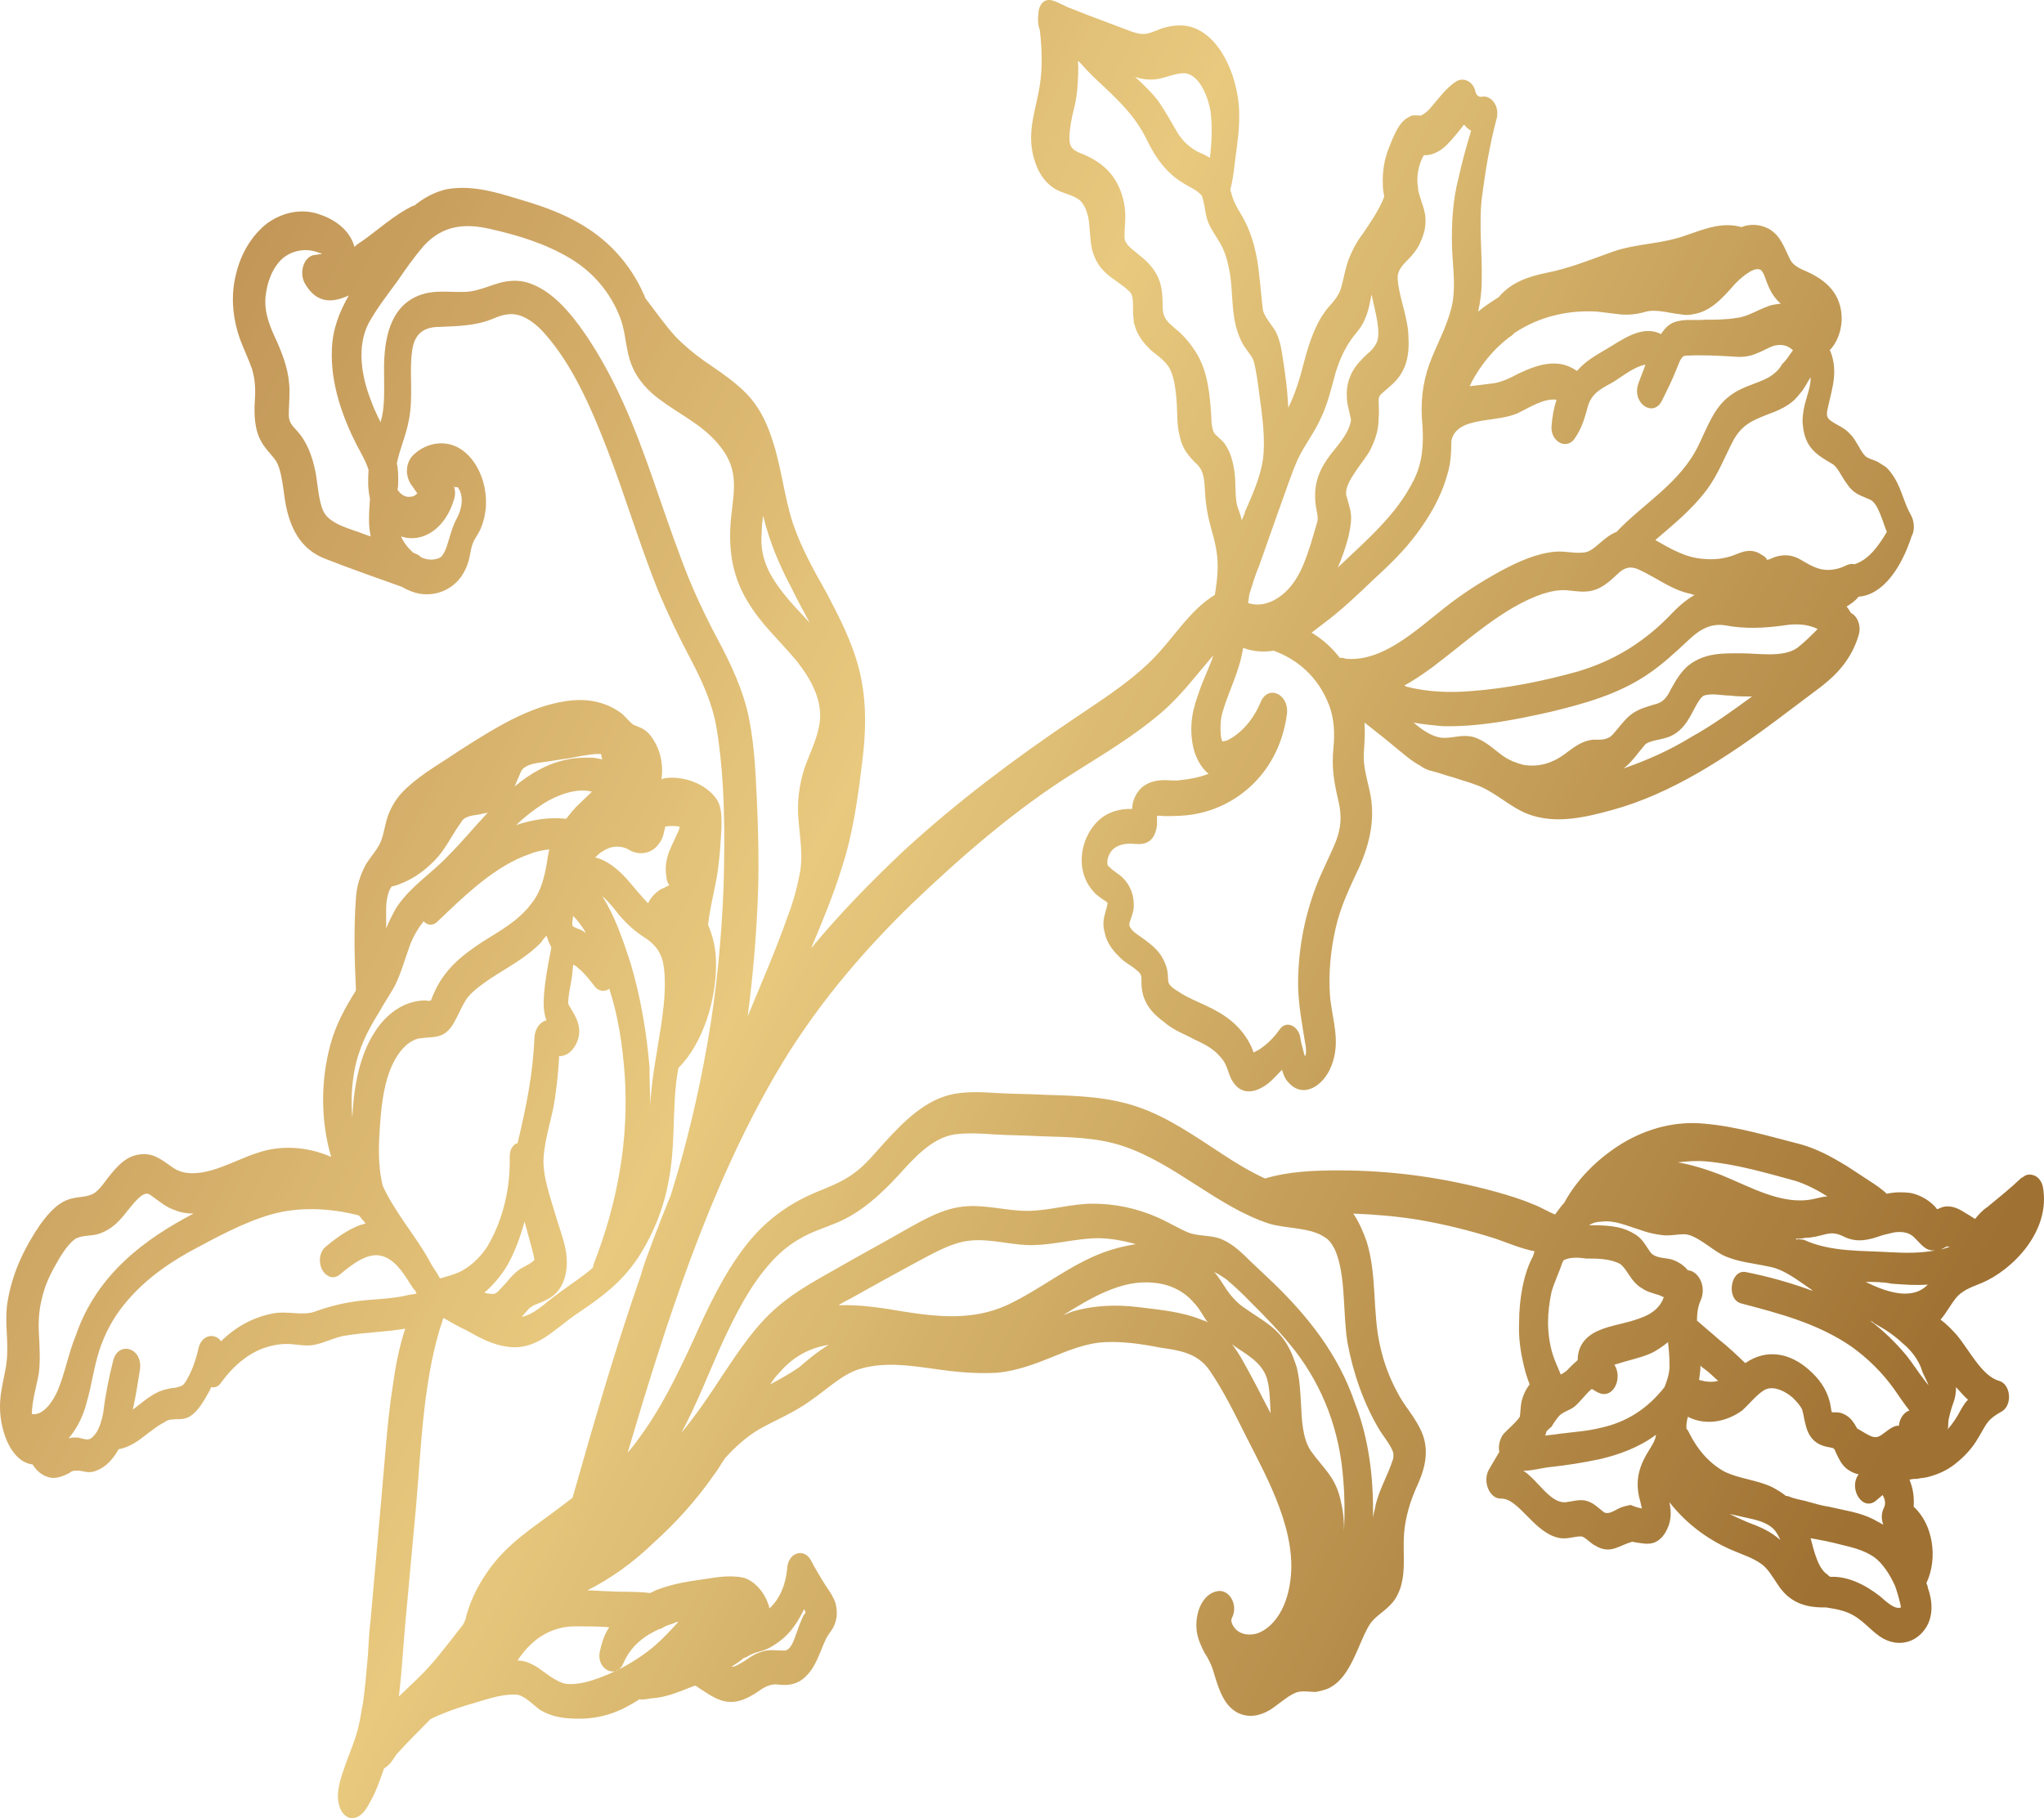 <?xml version="1.0" encoding="UTF-8"?> <svg xmlns="http://www.w3.org/2000/svg" width="145" height="129" viewBox="0 0 145 129" fill="none"><path fill-rule="evenodd" clip-rule="evenodd" d="M131.849 42.336C131.598 42.655 131.298 42.846 130.997 43.038C131.097 43.165 131.198 43.293 131.298 43.484C131.798 43.739 132.049 44.441 131.849 45.079C131.348 46.738 130.346 47.823 129.195 48.716C128.193 49.482 127.142 50.247 126.14 51.013C122.485 53.757 118.579 56.309 114.423 57.457C112.32 58.032 109.967 58.606 107.864 57.521C106.762 56.947 105.811 56.054 104.659 55.671C104.159 55.479 103.658 55.352 103.107 55.16C102.606 55.033 102.106 54.841 101.605 54.714C101.305 54.65 101.004 54.522 100.754 54.331C100.153 54.012 99.652 53.565 99.101 53.119C98.35 52.481 97.599 51.906 96.798 51.268C96.848 51.97 96.798 52.672 96.748 53.438C96.698 54.331 96.948 55.16 97.148 56.054C97.599 57.968 97.199 59.754 96.448 61.477C95.797 62.881 95.096 64.284 94.745 65.879C94.394 67.411 94.244 69.006 94.344 70.601C94.495 72.388 95.146 73.855 94.445 75.641C93.894 77.045 92.442 78.002 91.39 76.79C91.14 76.535 91.04 76.216 90.94 75.897L90.889 75.961C90.589 76.28 90.289 76.599 89.988 76.854C89.087 77.556 87.985 77.811 87.334 76.535C87.184 76.216 87.084 75.833 86.934 75.514C86.784 75.195 86.533 74.94 86.283 74.684C85.782 74.238 85.231 73.983 84.68 73.727C83.98 73.345 83.228 73.089 82.578 72.515C81.977 72.069 81.326 71.494 81.075 70.537C80.975 70.154 80.975 69.899 80.975 69.453C80.975 69.197 80.875 69.006 80.675 68.878C80.274 68.496 79.773 68.304 79.373 67.857C78.922 67.411 78.522 66.9 78.371 66.198C78.121 65.241 78.421 64.922 78.572 64.093C78.522 63.965 78.271 63.838 78.171 63.774C77.921 63.583 77.721 63.455 77.52 63.2C77.12 62.753 76.869 62.179 76.769 61.541C76.569 60.073 77.27 58.606 78.321 57.904C78.922 57.521 79.573 57.394 80.224 57.394C80.274 57.394 80.274 57.394 80.324 57.394C80.324 57.138 80.324 57.011 80.475 56.628C80.575 56.373 80.725 56.181 80.875 55.99C81.376 55.479 82.027 55.352 82.628 55.352C82.978 55.352 83.379 55.416 83.729 55.352C84.38 55.288 85.081 55.16 85.732 54.905C85.181 54.459 84.781 53.693 84.63 52.927C84.48 52.225 84.48 51.523 84.58 50.822C84.68 50.184 84.881 49.609 85.081 49.035C85.332 48.27 85.782 47.376 86.083 46.483C84.931 47.823 83.829 49.29 82.527 50.439C80.474 52.225 78.271 53.501 76.068 54.905C72.012 57.457 68.257 60.711 64.652 64.157C61.046 67.666 57.692 71.622 54.988 76.28C50.281 84.383 47.277 93.762 44.523 103.077C44.773 102.758 45.023 102.503 45.224 102.184C46.826 100.079 48.028 97.59 49.179 95.102C50.231 92.741 51.332 90.444 52.785 88.53C54.237 86.616 55.939 85.404 57.942 84.574C58.843 84.191 59.745 83.872 60.596 83.234C61.397 82.66 62.048 81.831 62.749 81.065C64.201 79.47 65.703 78.002 67.656 77.62C68.707 77.428 69.709 77.492 70.76 77.556C71.912 77.62 73.064 77.62 74.215 77.683C76.419 77.747 78.672 77.811 80.825 78.577C82.828 79.278 84.68 80.555 86.533 81.767C87.585 82.469 88.636 83.107 89.738 83.617C91.44 83.107 93.243 83.043 94.995 83.043C96.848 83.043 98.751 83.171 100.603 83.426C102.456 83.681 104.309 84.064 106.162 84.574C107.063 84.829 107.914 85.085 108.815 85.467C109.316 85.659 109.817 85.978 110.317 86.169C110.518 85.914 110.718 85.595 110.968 85.34C111.97 83.49 113.522 82.086 115.074 81.129C116.877 80.044 118.88 79.534 120.883 79.725C123.186 79.916 125.489 80.618 127.743 81.192C128.894 81.512 129.946 82.086 130.997 82.724C131.598 83.107 132.149 83.49 132.75 83.872C133.15 84.127 133.501 84.383 133.851 84.702C134.402 84.574 134.953 84.574 135.504 84.638C136.155 84.766 136.756 85.085 137.256 85.595C137.306 85.659 137.356 85.723 137.407 85.787H137.457C137.757 85.659 137.857 85.595 138.158 85.595C138.809 85.595 139.259 85.978 139.81 86.297C139.91 86.361 140.01 86.424 140.11 86.488C140.361 86.169 140.661 85.85 140.962 85.659C141.813 84.957 142.614 84.319 143.415 83.553H143.465C143.666 83.362 143.916 83.298 144.166 83.362C144.517 83.426 144.817 83.745 144.917 84.191C145.518 87.382 142.714 90.125 140.611 91.018C140.01 91.274 139.359 91.465 138.859 91.975C138.408 92.486 138.108 93.124 137.657 93.634C138.108 93.953 138.458 94.336 138.809 94.719C139.71 95.804 140.611 97.654 141.813 97.973C142.664 98.228 142.764 99.696 142.013 100.142C141.663 100.334 141.262 100.589 141.012 100.908C140.761 101.227 140.561 101.674 140.311 102.057C139.91 102.758 139.359 103.333 138.809 103.779C138.208 104.29 137.507 104.609 136.756 104.8C136.505 104.864 136.255 104.864 136.005 104.928C135.854 104.928 135.654 104.928 135.454 104.992C135.704 105.566 135.804 106.204 135.754 106.906C137.106 108.118 137.507 110.543 136.655 112.329C136.706 112.457 136.756 112.52 136.756 112.648C137.106 113.605 137.156 114.69 136.605 115.519C136.055 116.349 135.203 116.668 134.402 116.54C133.251 116.349 132.7 115.455 131.798 114.817C131.097 114.307 130.346 114.179 129.545 114.052C129.495 114.052 129.445 114.052 129.395 114.052C128.093 114.052 126.941 113.733 126.09 112.393C125.74 111.882 125.389 111.244 124.889 110.925C124.338 110.543 123.737 110.351 123.136 110.096C121.383 109.394 119.731 108.246 118.429 106.587C118.579 107.352 118.579 107.99 118.129 108.756C117.928 109.075 117.678 109.33 117.328 109.458C116.927 109.585 116.577 109.522 116.176 109.458C116.076 109.458 115.876 109.394 115.775 109.394C114.874 109.649 114.323 110.224 113.372 109.777C113.272 109.713 113.122 109.649 113.021 109.585C112.821 109.458 112.37 109.011 112.17 109.011C111.669 109.011 111.269 109.203 110.718 109.139C108.865 108.884 107.764 106.268 106.462 106.331C105.661 106.331 105.16 105.119 105.611 104.29C105.861 103.843 106.111 103.46 106.362 103.014C106.262 102.567 106.412 102.057 106.662 101.738C107.013 101.355 107.513 100.972 107.814 100.525C107.864 100.206 107.864 99.887 107.914 99.568C108.014 99.058 108.214 98.611 108.515 98.228C108.365 97.846 108.214 97.399 108.114 96.952C107.864 95.931 107.714 94.91 107.764 93.826C107.764 92.231 108.064 90.38 108.765 89.104C108.765 89.04 108.815 88.977 108.815 88.913C108.815 88.849 108.865 88.849 108.865 88.785C107.914 88.594 107.013 88.211 106.111 87.892C104.309 87.318 102.506 86.871 100.654 86.552C99.101 86.297 97.549 86.169 95.997 86.106C96.397 86.68 96.698 87.382 96.948 88.083C97.699 90.508 97.349 93.06 97.9 95.485C98.15 96.633 98.55 97.718 99.101 98.739C99.602 99.76 100.353 100.461 100.854 101.61C101.405 102.886 101.104 104.162 100.553 105.374C100.053 106.459 99.702 107.608 99.602 108.82C99.502 110.16 99.752 111.308 99.352 112.648C99.201 113.095 99.001 113.478 98.701 113.797C98.25 114.307 97.649 114.626 97.249 115.136C96.898 115.647 96.648 116.285 96.397 116.859C95.847 118.135 95.296 119.284 94.244 119.794C93.944 119.922 93.644 119.986 93.343 120.049C92.942 120.049 92.291 119.922 91.891 120.113C91.29 120.368 90.689 120.943 90.088 121.326C89.337 121.772 88.536 121.9 87.785 121.517C86.834 121.006 86.483 119.922 86.133 118.773C85.982 118.199 85.732 117.689 85.432 117.242C85.181 116.732 84.931 116.221 84.881 115.583C84.781 114.371 85.332 113.095 86.333 112.903C87.184 112.712 87.885 113.86 87.384 114.817C87.234 115.136 87.635 115.647 87.885 115.775C88.286 116.03 88.887 116.03 89.337 115.838C90.489 115.328 91.24 113.988 91.49 112.457C92.141 108.82 89.888 104.864 88.436 101.993C87.635 100.398 86.834 98.739 85.832 97.271C84.931 95.931 83.529 95.804 82.277 95.612C80.975 95.357 79.673 95.166 78.371 95.23C77.07 95.293 75.818 95.804 74.566 96.314C73.314 96.825 72.062 97.271 70.76 97.399C69.609 97.463 68.457 97.399 67.356 97.271C65.252 97.016 62.999 96.506 60.946 97.144C59.745 97.526 58.693 98.547 57.591 99.313C56.39 100.206 55.088 100.717 53.836 101.419C52.985 101.929 52.184 102.631 51.433 103.46C51.132 103.907 50.882 104.354 50.581 104.736C49.33 106.523 47.928 108.054 46.375 109.458C44.923 110.862 43.321 112.01 41.669 112.839C42.169 112.839 42.67 112.903 43.121 112.903C44.122 112.967 45.123 112.903 46.125 113.031C46.275 112.967 46.475 112.84 46.676 112.776C47.527 112.457 48.428 112.265 49.33 112.138C50.331 112.01 51.332 111.755 52.384 111.882C52.534 111.882 52.634 111.946 52.785 111.946C53.135 112.074 53.435 112.265 53.686 112.52C54.086 112.903 54.437 113.478 54.587 114.116C55.288 113.478 55.739 112.457 55.839 111.308C55.889 110.16 57.041 109.777 57.541 110.734C57.792 111.244 58.092 111.691 58.343 112.138C58.643 112.648 58.993 113.031 59.244 113.669C59.344 113.988 59.394 114.371 59.344 114.754C59.194 115.583 58.893 115.711 58.593 116.285C58.142 117.242 57.892 118.263 57.141 118.965C56.64 119.475 55.989 119.603 55.338 119.539C54.637 119.411 54.187 119.73 53.636 120.113C53.035 120.496 52.384 120.815 51.683 120.751C50.882 120.687 50.231 120.177 49.53 119.73C49.43 119.667 49.38 119.603 49.279 119.603C48.278 119.986 47.327 120.432 46.275 120.496C46.125 120.496 45.975 120.56 45.825 120.56C45.674 120.56 45.524 120.624 45.374 120.56C43.621 121.708 42.119 122.091 40.116 121.9C39.465 121.836 38.864 121.645 38.314 121.326C37.863 121.006 37.162 120.241 36.611 120.241C35.459 120.177 34.208 120.687 33.056 121.006C32.205 121.262 31.354 121.581 30.552 121.964C29.751 122.793 28.95 123.559 28.149 124.452C27.999 124.643 27.899 124.835 27.748 125.026C27.598 125.218 27.448 125.345 27.248 125.473C27.148 125.728 27.047 126.047 26.947 126.302C26.747 126.876 26.497 127.451 26.196 127.961C25.896 128.535 25.445 129.11 24.794 128.982C24.393 128.854 24.143 128.472 24.043 128.025C23.793 127.068 24.243 125.983 24.544 125.09C24.894 124.133 25.295 123.24 25.495 122.219C25.595 121.772 25.645 121.326 25.745 120.879C25.896 119.794 25.996 118.646 26.096 117.497C26.146 116.604 26.196 115.711 26.296 114.881C26.547 112.074 26.797 109.203 27.047 106.395C27.298 103.715 27.448 101.036 27.849 98.42C28.049 97.016 28.299 95.612 28.75 94.272C27.999 94.4 27.298 94.464 26.547 94.528C25.846 94.591 25.145 94.655 24.393 94.783C23.692 94.91 22.991 95.293 22.291 95.421C21.59 95.549 21.039 95.357 20.338 95.357C19.737 95.357 19.186 95.485 18.635 95.676C17.484 96.123 16.532 96.952 15.731 98.037C15.531 98.356 15.28 98.484 14.98 98.42C14.88 98.675 14.73 98.93 14.579 99.185C14.279 99.696 13.979 100.142 13.528 100.461C13.027 100.78 12.727 100.653 12.226 100.717C12.026 100.717 11.825 100.78 11.675 100.908C11.275 101.1 10.874 101.419 10.524 101.674C9.873 102.184 9.222 102.695 8.42 102.822C8.02 103.524 7.519 104.098 6.818 104.354C6.167 104.609 5.917 104.29 5.316 104.354H5.266C5.116 104.354 4.966 104.481 4.865 104.545C4.465 104.736 4.164 104.864 3.714 104.864C3.163 104.8 2.662 104.481 2.312 103.907C0.709 103.715 -0.092 101.291 0.008 99.504C0.058 98.292 0.509 97.144 0.509 95.995C0.559 94.655 0.309 93.571 0.559 92.231C0.91 90.189 1.811 88.402 2.862 86.871C3.513 85.978 4.214 85.212 5.166 85.021C5.667 84.893 6.418 84.957 6.868 84.51C7.169 84.255 7.419 83.872 7.669 83.553C8.37 82.66 9.021 81.958 10.073 81.894C10.974 81.831 11.525 82.341 12.276 82.851C12.927 83.298 13.678 83.298 14.429 83.171C16.132 82.851 17.684 81.767 19.436 81.512C20.788 81.32 22.19 81.512 23.492 82.086C22.741 79.534 22.741 76.662 23.442 74.11C23.843 72.643 24.494 71.494 25.245 70.282C25.245 70.218 25.245 70.154 25.245 70.091C25.145 67.985 25.095 65.879 25.245 63.774C25.295 62.881 25.545 62.115 25.946 61.349C26.296 60.775 26.847 60.201 27.047 59.627C27.298 58.925 27.348 58.159 27.698 57.457C27.999 56.819 28.399 56.309 28.9 55.862C30.002 54.841 31.303 54.139 32.505 53.31C34.909 51.779 37.462 50.12 40.216 49.737C41.518 49.546 42.87 49.737 44.022 50.566C44.322 50.758 44.773 51.396 45.023 51.46C45.524 51.651 45.825 51.779 46.175 52.225C46.826 53.119 47.076 54.139 46.926 55.288C46.976 55.288 47.076 55.224 47.126 55.224C48.278 55.033 49.83 55.479 50.681 56.5C51.232 57.138 51.182 57.904 51.182 58.733C51.132 59.563 51.082 60.456 50.982 61.286C50.832 62.753 50.381 64.157 50.231 65.624C50.531 66.326 50.731 67.092 50.782 67.921C50.932 70.729 49.88 74.046 48.128 75.769C48.078 75.961 48.078 76.152 48.028 76.343C47.677 78.832 47.928 81.32 47.427 83.808C47.076 85.786 46.275 87.701 45.224 89.296C44.022 91.082 42.57 92.103 40.967 93.188C39.265 94.336 38.063 95.868 35.96 95.549C34.959 95.421 34.007 94.91 33.106 94.4C32.555 94.145 32.005 93.826 31.454 93.507C30.002 97.718 29.901 102.567 29.501 107.033C29.251 109.777 29 112.457 28.75 115.2C28.6 116.923 28.5 118.646 28.299 120.368C28.75 119.922 29.25 119.475 29.701 119.029C30.753 118.008 31.654 116.795 32.555 115.647C32.656 115.519 32.756 115.392 32.856 115.264C32.906 115.136 32.956 115.073 33.006 114.945C33.306 113.669 33.857 112.584 34.508 111.627C35.96 109.458 37.963 108.309 39.866 106.842C40.116 106.65 40.367 106.459 40.617 106.268C42.119 100.972 43.671 95.612 45.474 90.444C45.674 89.678 45.975 88.977 46.225 88.275C46.425 87.701 46.676 87.126 46.876 86.552C47.126 85.978 47.327 85.404 47.577 84.829C48.679 81.32 49.53 77.747 50.181 74.046C50.832 70.346 51.182 66.645 51.332 62.881C51.432 59.18 51.432 55.288 50.832 51.651C50.531 49.865 49.78 48.27 48.979 46.738C48.128 45.143 47.377 43.548 46.676 41.889C45.374 38.635 44.372 35.253 43.121 31.999C41.969 29 40.617 25.874 38.614 23.641C38.113 23.067 37.462 22.556 36.812 22.365C36.16 22.174 35.56 22.365 34.959 22.62C33.707 23.131 32.505 23.131 31.203 23.194C30.252 23.194 29.451 23.513 29.251 24.79C29 26.448 29.351 28.107 29 29.83C28.8 30.915 28.349 31.872 28.149 32.893C28.249 33.275 28.249 33.722 28.249 34.105C28.249 34.296 28.249 34.551 28.199 34.743C28.399 35.062 28.7 35.253 29 35.253C29.251 35.253 29.451 35.19 29.601 34.998C29.451 34.807 29.301 34.551 29.15 34.36C28.7 33.658 28.8 32.765 29.351 32.255C30.102 31.553 31.103 31.297 32.005 31.553C33.957 32.127 35.059 35.062 34.158 37.359C34.007 37.806 33.757 38.061 33.557 38.507C33.457 38.763 33.407 39.018 33.356 39.273C33.256 39.911 33.056 40.422 32.706 40.932C32.005 41.889 30.903 42.272 29.901 42.144C29.401 42.08 28.95 41.889 28.5 41.634C26.697 40.996 24.894 40.358 23.092 39.656C21.59 39.082 20.688 37.869 20.288 35.891C20.087 34.934 20.037 33.275 19.486 32.574C18.936 31.872 18.435 31.489 18.185 30.404C18.034 29.702 18.034 29.064 18.084 28.299C18.134 27.533 18.084 26.895 17.884 26.193C17.634 25.491 17.333 24.853 17.083 24.215C16.532 22.748 16.332 21.089 16.733 19.494C17.083 17.962 17.884 16.686 18.936 15.857C20.087 15.027 21.439 14.772 22.691 15.219C23.642 15.538 24.794 16.24 25.145 17.516C25.345 17.324 25.545 17.197 25.745 17.069C26.897 16.24 27.949 15.283 29.201 14.645C29.25 14.645 29.301 14.581 29.401 14.581C30.102 14.007 30.853 13.624 31.654 13.432C33.707 13.049 35.71 13.815 37.663 14.389C39.866 15.091 42.019 16.048 43.772 17.962C44.523 18.792 45.173 19.749 45.674 20.897C45.724 20.961 45.724 21.025 45.774 21.153C46.475 22.046 47.126 23.003 47.877 23.832C48.478 24.47 49.179 25.045 49.88 25.555C50.982 26.321 52.384 27.214 53.285 28.299C53.986 29.128 54.487 30.213 54.837 31.361C55.438 33.212 55.639 35.253 56.239 37.104C56.84 38.89 57.742 40.485 58.643 42.081C59.544 43.803 60.446 45.526 60.946 47.504C61.497 49.673 61.447 51.97 61.147 54.203C60.846 56.692 60.496 59.18 59.745 61.477C59.144 63.455 58.343 65.369 57.541 67.283C59.594 64.795 61.848 62.498 64.151 60.328C67.906 56.883 71.912 53.884 75.968 51.141C77.921 49.801 79.924 48.589 81.676 46.866C83.228 45.334 84.38 43.293 86.183 42.208C86.283 41.57 86.383 40.868 86.383 40.166C86.383 39.273 86.183 38.38 85.932 37.55C85.682 36.657 85.532 35.828 85.482 34.87C85.432 34.105 85.432 33.467 84.931 32.956C84.33 32.382 83.879 31.872 83.679 30.915C83.479 30.149 83.529 29.383 83.479 28.618C83.429 27.852 83.329 26.895 83.028 26.257C82.778 25.683 82.127 25.236 81.726 24.917C81.175 24.407 80.675 23.832 80.475 23.003C80.424 22.939 80.424 22.811 80.424 22.684C80.374 22.365 80.374 22.046 80.374 21.727C80.374 21.535 80.374 21.089 80.274 20.897C80.224 20.834 80.174 20.706 80.074 20.642C79.823 20.387 79.523 20.195 79.273 20.004C78.622 19.558 78.021 19.111 77.67 18.281C77.32 17.516 77.37 16.814 77.27 15.921C77.22 15.346 77.07 14.772 76.719 14.326C76.319 13.879 75.517 13.751 75.017 13.496C74.266 13.113 73.715 12.411 73.414 11.454C72.763 9.476 73.464 7.945 73.765 6.031C73.965 4.755 73.915 3.415 73.765 2.139C73.615 1.756 73.615 1.309 73.665 0.927C73.665 0.735 73.715 0.608 73.765 0.48C74.115 -0.286 74.766 0.033 75.267 0.289C75.417 0.352 75.567 0.416 75.668 0.48C76.168 0.671 76.619 0.863 77.12 1.054C78.121 1.437 79.173 1.82 80.174 2.203C80.525 2.33 80.925 2.458 81.326 2.394C81.676 2.33 82.077 2.139 82.427 2.011C83.278 1.756 84.13 1.692 84.931 2.075C86.533 2.841 87.535 4.946 87.835 7.052C87.985 8.2 87.885 9.349 87.735 10.497C87.585 11.454 87.535 12.475 87.284 13.432C87.284 13.496 87.284 13.56 87.334 13.624C87.485 14.325 87.785 14.772 88.085 15.283C88.837 16.559 89.187 18.026 89.337 19.621C89.437 20.387 89.487 21.216 89.588 21.982C89.688 22.492 90.239 23.067 90.489 23.513C90.889 24.279 90.94 25.108 91.09 26.002C91.19 26.704 91.29 27.405 91.34 28.171C91.34 28.426 91.39 28.681 91.39 28.937C91.891 27.916 92.241 26.767 92.542 25.555C92.942 24.088 93.393 22.811 94.244 21.791C94.595 21.408 94.995 20.961 95.146 20.387C95.346 19.685 95.446 18.983 95.696 18.345C95.947 17.707 96.297 17.069 96.698 16.559C97.199 15.793 97.85 14.9 98.2 13.943C98.15 13.688 98.1 13.432 98.1 13.177C98.05 12.22 98.2 11.263 98.55 10.434C98.851 9.668 99.251 8.647 99.903 8.328C99.953 8.328 100.003 8.264 100.003 8.264C100.253 8.137 100.503 8.2 100.754 8.2C100.804 8.2 100.804 8.2 100.804 8.2C101.054 8.073 101.305 7.881 101.505 7.626C102.106 6.924 102.606 6.222 103.307 5.776C103.808 5.457 104.509 5.776 104.659 6.478C104.709 6.733 104.91 6.924 105.11 6.86C105.811 6.733 106.412 7.562 106.162 8.456C105.661 10.306 105.36 12.22 105.11 14.134C104.91 16.048 105.16 18.026 105.11 19.94C105.11 20.706 105.01 21.408 104.86 22.11C105.31 21.727 105.811 21.408 106.312 21.089C107.213 20.004 108.465 19.621 109.667 19.366C111.319 19.047 112.871 18.409 114.474 17.835C116.176 17.261 117.928 17.324 119.631 16.686C120.933 16.24 122.185 15.729 123.537 16.112C124.188 15.857 124.889 15.921 125.489 16.24C126.341 16.75 126.541 17.516 126.992 18.409C127.242 18.919 127.843 19.111 128.243 19.302C129.495 19.877 130.697 20.834 130.647 22.748C130.597 23.577 130.296 24.343 129.796 24.853L129.846 24.917C130.396 26.321 129.996 27.469 129.695 28.809C129.595 29.256 129.495 29.575 129.846 29.83C130.346 30.213 130.797 30.277 131.298 30.851C131.548 31.106 131.698 31.425 131.899 31.744C131.999 31.936 132.199 32.255 132.349 32.382C132.6 32.574 132.95 32.637 133.201 32.765C133.401 32.893 133.601 33.02 133.801 33.148C134.002 33.339 134.202 33.594 134.402 33.913C134.903 34.743 135.103 35.764 135.554 36.529C135.804 36.976 135.854 37.614 135.604 38.061C134.903 40.23 133.601 42.208 131.849 42.336ZM127.192 24.853C126.791 24.47 126.341 24.407 125.84 24.534C125.439 24.662 125.039 24.917 124.688 25.045C124.137 25.3 123.587 25.364 122.986 25.3C121.834 25.236 120.733 25.172 119.581 25.236C119.23 25.236 119.08 25.874 118.93 26.193C118.629 26.959 118.279 27.661 117.928 28.363C117.328 29.702 115.725 28.618 116.226 27.214C116.376 26.767 116.577 26.321 116.727 25.874C115.976 26.002 115.175 26.64 114.474 27.086C113.823 27.469 112.971 27.788 112.671 28.745C112.421 29.639 112.22 30.404 111.669 31.17C111.069 31.936 109.967 31.297 110.067 30.213C110.117 29.575 110.217 29.001 110.418 28.363C109.516 28.235 108.465 28.937 107.664 29.32C106.913 29.639 106.061 29.702 105.26 29.83C104.509 29.958 103.157 30.149 102.957 31.297C102.957 32.127 102.907 32.956 102.656 33.722C102.206 35.317 101.405 36.657 100.503 37.869C99.602 39.082 98.55 40.102 97.499 41.06C96.297 42.208 95.096 43.356 93.794 44.314C93.543 44.505 93.293 44.696 93.043 44.888C93.794 45.334 94.445 45.909 95.046 46.674C95.196 46.674 95.346 46.674 95.446 46.738C98.05 46.993 100.403 44.76 102.506 43.101C103.808 42.08 105.11 41.251 106.512 40.485C107.714 39.847 108.966 39.273 110.317 39.145C110.968 39.082 111.619 39.273 112.27 39.209C112.821 39.209 113.272 38.699 113.672 38.38C113.973 38.125 114.323 37.869 114.674 37.742C116.526 35.764 119.18 34.296 120.482 31.616C121.133 30.277 121.584 28.937 122.685 28.107C123.587 27.405 124.538 27.278 125.489 26.767C125.89 26.512 126.19 26.257 126.441 25.81C126.741 25.555 126.942 25.172 127.192 24.853ZM138.158 101.419C138.508 101.036 138.809 100.589 139.109 100.015C139.259 99.76 139.409 99.504 139.61 99.313C139.309 99.058 139.059 98.739 138.759 98.42C138.759 98.802 138.708 99.185 138.558 99.568C138.458 99.823 138.208 100.653 138.208 100.972C138.208 101.163 138.208 101.291 138.158 101.419ZM116.476 107.033C116.426 106.778 116.326 106.395 116.276 106.204C115.976 104.864 116.376 103.843 117.027 102.822C117.227 102.503 117.428 102.184 117.478 101.801C116.276 102.695 114.874 103.205 113.522 103.524C112.32 103.779 111.119 103.971 109.917 104.098C109.316 104.162 108.715 104.354 108.064 104.354C108.465 104.609 108.815 104.992 109.116 105.311C109.667 105.885 110.317 106.65 111.069 106.587C111.569 106.523 111.92 106.395 112.421 106.459C113.021 106.587 113.272 106.906 113.772 107.289C113.873 107.352 113.923 107.352 114.023 107.352C114.273 107.352 114.574 107.161 114.824 107.033C115.074 106.906 115.375 106.842 115.675 106.778C115.976 106.906 116.176 106.97 116.476 107.033ZM43.221 115.455C42.419 115.392 41.618 115.392 40.817 115.392C39.165 115.392 37.763 116.221 36.711 117.816C37.212 117.816 37.663 118.008 38.163 118.327C38.814 118.773 39.465 119.348 40.166 119.475C40.767 119.539 41.418 119.411 42.019 119.22C43.421 118.773 44.773 118.071 46.025 117.114C46.776 116.54 47.427 115.838 48.128 115.073C47.978 115.073 47.877 115.136 47.727 115.2C47.527 115.264 47.277 115.328 47.076 115.455C46.976 115.519 46.876 115.583 46.776 115.583C45.774 116.03 44.773 116.732 44.222 118.008C43.721 119.22 42.219 118.39 42.57 117.114C42.72 116.413 42.92 115.902 43.221 115.455ZM57.041 114.179C56.79 114.69 56.54 115.136 56.189 115.583C55.739 116.157 55.238 116.54 54.687 116.859C54.187 117.178 53.586 117.178 53.085 117.497C52.985 117.561 52.885 117.625 52.785 117.625C52.484 117.88 52.184 118.071 51.883 118.263C52.084 118.263 52.234 118.199 52.434 118.071C52.935 117.816 53.335 117.433 53.886 117.242C54.537 116.987 54.988 117.114 55.639 117.114C56.089 117.114 56.34 116.349 56.49 115.902C56.64 115.456 56.79 115.073 56.991 114.626C57.041 114.562 57.091 114.498 57.141 114.435C57.141 114.371 57.091 114.243 57.041 114.179ZM129.846 111.882C131.097 111.819 132.349 112.457 133.401 113.286C133.701 113.541 134.402 114.243 134.853 114.052C134.803 113.669 134.502 112.648 134.402 112.457C134.052 111.691 133.551 110.925 132.95 110.479C132.199 109.968 131.348 109.777 130.547 109.585C129.846 109.394 129.145 109.266 128.444 109.139C128.694 110.096 128.994 111.372 129.695 111.755C129.695 111.819 129.746 111.819 129.846 111.882ZM126.291 109.266C126.19 109.011 126.04 108.756 125.89 108.565C125.489 108.118 124.889 107.927 124.388 107.799C123.837 107.671 123.236 107.544 122.685 107.416C123.086 107.608 123.487 107.799 123.937 107.99C124.788 108.309 125.59 108.628 126.291 109.266ZM119.731 100.525C119.731 100.589 119.681 100.717 119.681 100.78C119.631 100.972 119.631 101.163 119.631 101.355C119.681 101.419 119.781 101.546 119.831 101.674C120.432 102.886 121.283 103.843 122.335 104.417C123.386 104.928 124.588 104.992 125.69 105.502C126.04 105.693 126.391 105.885 126.691 106.14C126.841 106.14 126.992 106.204 127.142 106.268C127.542 106.395 127.993 106.459 128.394 106.587C128.844 106.714 129.295 106.842 129.746 106.906C130.797 107.161 131.899 107.289 132.9 107.799C133.15 107.927 133.351 108.054 133.601 108.182C133.451 107.799 133.451 107.352 133.651 106.97C133.801 106.651 133.701 106.331 133.551 106.076C133.401 106.204 133.251 106.331 133.1 106.459C132.149 107.289 131.097 105.63 131.849 104.609C131.548 104.545 131.248 104.417 130.947 104.162C130.647 103.907 130.447 103.524 130.246 103.077C130.096 102.758 130.146 102.758 129.796 102.695C128.994 102.567 128.343 102.184 128.093 101.1C127.993 100.78 127.943 100.334 127.843 100.015C127.693 99.696 127.442 99.441 127.192 99.185C126.691 98.739 125.94 98.356 125.339 98.547C124.788 98.739 124.087 99.632 123.587 100.079C122.435 100.908 120.983 101.163 119.731 100.525ZM120.532 97.909C120.983 98.037 121.434 98.101 121.884 97.973C121.584 97.718 121.283 97.399 120.933 97.144C120.833 97.08 120.733 97.016 120.632 96.888C120.632 97.207 120.582 97.526 120.532 97.909ZM109.717 101.546C109.667 101.674 109.667 101.738 109.617 101.865C109.917 101.801 110.267 101.801 110.568 101.738C111.569 101.61 112.621 101.546 113.622 101.291C115.325 100.908 116.827 100.015 118.079 98.42C118.279 97.909 118.479 97.335 118.429 96.697C118.429 96.187 118.379 95.676 118.329 95.23C117.928 95.549 117.478 95.868 117.027 96.059C116.276 96.378 115.525 96.506 114.774 96.761C114.674 96.761 114.624 96.825 114.524 96.825C115.124 97.782 114.474 99.185 113.522 98.866C113.322 98.803 113.122 98.675 112.921 98.547C112.521 98.866 112.07 99.504 111.669 99.823C111.319 100.079 110.968 100.142 110.668 100.398C110.468 100.589 110.217 100.972 110.067 101.227C109.967 101.291 109.867 101.419 109.717 101.546ZM110.918 89.423C110.868 89.487 110.868 89.551 110.818 89.615C110.618 90.253 110.267 90.955 110.067 91.656C109.917 92.358 109.817 93.124 109.817 93.826C109.817 94.528 109.917 95.293 110.117 95.995C110.267 96.506 110.518 97.016 110.718 97.526C110.868 97.463 111.019 97.335 111.119 97.271C111.369 97.016 111.619 96.761 111.92 96.506C111.92 95.293 112.721 94.655 113.572 94.336C114.223 94.081 114.924 93.953 115.625 93.762C116.476 93.507 117.628 93.188 118.029 92.039C117.878 91.975 117.628 91.848 117.528 91.848C117.177 91.72 116.827 91.656 116.476 91.401C116.226 91.274 115.976 91.018 115.775 90.763C115.575 90.508 115.225 89.87 114.924 89.678C114.223 89.296 113.272 89.296 112.521 89.296C112.07 89.232 111.369 89.168 110.918 89.423ZM112.721 86.935C113.773 86.935 114.924 86.935 115.876 87.509C116.476 87.828 116.677 88.275 117.077 88.849C117.428 89.296 118.129 89.232 118.579 89.359C118.98 89.487 119.431 89.742 119.731 90.125C120.532 90.189 121.083 91.337 120.632 92.294C120.432 92.741 120.382 93.251 120.382 93.698C120.883 94.145 121.434 94.591 121.934 95.038C122.585 95.549 123.186 96.123 123.787 96.697C123.787 96.697 123.787 96.697 123.837 96.697C125.339 95.676 126.992 95.995 128.343 97.207C128.994 97.782 129.545 98.484 129.796 99.441C129.846 99.632 129.896 100.015 129.946 100.206C129.996 100.206 130.096 100.206 130.096 100.206C130.346 100.206 130.547 100.206 130.797 100.334C131.248 100.525 131.498 100.908 131.748 101.355C132.099 101.546 132.449 101.801 132.8 101.929C133.201 102.057 133.401 101.865 133.751 101.61C134.002 101.419 134.252 101.227 134.552 101.163C134.603 101.163 134.653 101.163 134.703 101.163C134.753 100.653 135.053 100.206 135.454 100.079C135.103 99.632 134.753 99.122 134.402 98.611C133.551 97.399 132.499 96.378 131.348 95.549C128.944 93.89 126.19 93.188 123.537 92.486C122.435 92.231 122.735 90.061 123.837 90.253C125.439 90.572 127.042 91.018 128.594 91.593C128.594 91.593 128.544 91.593 128.544 91.529C127.592 90.891 126.591 90.061 125.489 89.87C124.338 89.615 123.236 89.551 122.185 89.04C121.434 88.658 120.282 87.573 119.481 87.573C118.98 87.573 118.479 87.701 117.928 87.637C117.378 87.573 116.827 87.445 116.326 87.254C115.475 86.999 114.524 86.552 113.622 86.68C113.322 86.68 113.021 86.743 112.721 86.935ZM132.65 93.698C133.601 94.4 134.452 95.23 135.253 96.187C135.704 96.761 136.105 97.399 136.555 97.973C136.655 98.101 136.706 98.165 136.806 98.292C136.706 97.973 136.405 97.463 136.355 97.271C136.105 96.442 135.504 95.74 134.953 95.293C134.352 94.719 133.651 94.272 132.95 93.89C132.85 93.762 132.75 93.762 132.65 93.698ZM119.03 82.469C120.082 82.66 121.083 82.979 122.084 83.362C124.137 84.191 126.391 85.531 128.594 85.085C128.944 85.021 129.295 84.893 129.645 84.893C128.944 84.447 128.193 84.064 127.442 83.808C125.339 83.234 123.186 82.596 121.033 82.405C120.332 82.341 119.681 82.405 119.03 82.469ZM127.342 87.892C127.392 87.892 127.392 87.892 127.442 87.956C127.592 87.892 127.743 87.956 127.893 87.956H127.943C129.846 88.849 132.099 88.722 134.102 88.849C135.203 88.913 136.255 88.913 137.306 88.721C136.555 88.785 136.305 88.275 135.754 87.764C135.354 87.382 134.803 87.382 134.352 87.445C134.102 87.509 133.801 87.573 133.551 87.637C132.65 87.956 131.798 88.211 130.847 87.764C130.346 87.509 129.996 87.445 129.495 87.573C128.994 87.701 128.544 87.828 128.043 87.828C127.793 87.892 127.592 87.892 127.342 87.892ZM137.707 88.658C137.907 88.594 138.108 88.53 138.308 88.466C138.258 88.466 138.158 88.402 138.058 88.466C137.907 88.53 137.807 88.594 137.707 88.658ZM132.349 90.955C133.651 91.593 135.604 92.358 136.756 91.146C135.904 91.21 135.053 91.146 134.202 91.082C133.601 90.955 132.95 90.955 132.349 90.955ZM38.764 72.388C38.614 72.005 38.564 71.558 38.564 71.112C38.614 69.772 38.864 68.495 39.115 67.219C38.965 66.964 38.864 66.645 38.764 66.39C38.664 66.517 38.514 66.645 38.414 66.837C37.312 67.985 36.01 68.623 34.758 69.453C34.208 69.835 33.657 70.218 33.206 70.729C32.806 71.239 32.505 72.069 32.155 72.643C31.504 73.727 30.803 73.536 29.851 73.664C29.201 73.727 28.65 74.238 28.249 74.812C27.148 76.407 26.997 78.896 26.897 80.874C26.847 81.958 26.897 83.107 27.148 84.127C27.548 85.021 28.099 85.85 28.65 86.68C29.351 87.701 30.052 88.658 30.653 89.806C30.853 90.125 31.053 90.38 31.203 90.699H31.253C31.704 90.572 32.155 90.444 32.605 90.253C33.356 89.87 34.007 89.296 34.558 88.466C35.66 86.616 36.211 84.383 36.16 82.086C36.16 81.831 36.211 81.575 36.311 81.448C36.411 81.256 36.561 81.129 36.711 81.129C37.312 78.64 37.813 76.216 37.913 73.6C37.963 72.962 38.314 72.515 38.764 72.388ZM37.212 86.68C36.912 87.764 36.511 88.849 36.01 89.742C35.56 90.508 34.959 91.21 34.358 91.72C34.608 91.784 34.909 91.848 35.109 91.784C35.159 91.784 35.209 91.72 35.309 91.656C35.51 91.465 35.71 91.21 35.91 91.018C36.211 90.636 36.511 90.317 36.861 90.061C37.162 89.87 37.513 89.742 37.813 89.487C37.813 89.487 37.863 89.423 37.913 89.423C37.913 89.359 37.863 89.168 37.863 89.104C37.663 88.275 37.412 87.445 37.212 86.68ZM42.219 60.839C43.071 61.03 43.822 61.668 44.472 62.37C44.973 62.944 45.474 63.583 45.975 64.093C46.175 63.646 46.575 63.264 46.926 63.072C47.076 63.008 47.227 62.944 47.327 62.881C47.377 62.881 47.427 62.817 47.477 62.817C47.377 62.626 47.277 62.498 47.277 62.179C47.227 61.987 47.227 61.732 47.227 61.541C47.276 60.584 47.677 60.01 48.028 59.18C48.078 59.116 48.178 58.861 48.228 58.67C48.078 58.606 47.777 58.606 47.677 58.606C47.577 58.606 47.327 58.606 47.176 58.67C47.176 58.733 47.176 58.861 47.126 58.925C47.076 59.244 46.976 59.563 46.776 59.818C46.275 60.584 45.374 60.711 44.673 60.328C44.072 59.946 43.321 60.01 42.77 60.392C42.62 60.456 42.419 60.648 42.219 60.839ZM4.865 102.057C5.066 101.993 5.216 101.993 5.416 101.993C5.667 101.993 6.067 102.184 6.267 102.12C6.468 102.12 6.668 101.865 6.818 101.674C7.069 101.291 7.219 100.78 7.319 100.27C7.469 98.994 7.719 97.782 8.02 96.569C8.37 95.102 10.173 95.612 9.923 97.207C9.772 98.165 9.622 99.122 9.422 100.015C10.023 99.568 10.574 99.058 11.275 98.739C11.575 98.611 11.876 98.547 12.226 98.484C12.426 98.484 12.627 98.42 12.827 98.356C12.977 98.292 13.027 98.228 13.127 98.101C13.578 97.399 13.878 96.569 14.079 95.676C14.279 94.719 15.23 94.528 15.681 95.166C16.783 94.081 18.034 93.443 19.386 93.188C20.338 92.996 21.489 93.379 22.341 93.06C23.392 92.677 24.444 92.422 25.545 92.294C26.647 92.167 27.748 92.167 28.85 91.912C29.05 91.848 29.301 91.848 29.551 91.784C29.501 91.656 29.451 91.529 29.351 91.465C29.251 91.337 29.15 91.146 29.05 91.018C28.549 90.189 27.899 89.296 27.047 89.104C26.046 88.849 24.944 89.742 24.093 90.444C23.843 90.636 23.542 90.699 23.242 90.508C22.591 90.125 22.491 88.977 23.092 88.466C23.943 87.764 24.894 87.062 25.946 86.807C25.896 86.743 25.846 86.743 25.846 86.68C25.695 86.552 25.595 86.361 25.445 86.233C23.442 85.723 21.239 85.595 19.236 86.169C17.233 86.743 15.28 87.828 13.378 88.849C11.575 89.87 9.823 91.146 8.471 92.996C7.87 93.826 7.419 94.719 7.069 95.74C6.668 96.952 6.518 98.228 6.167 99.441C5.917 100.461 5.466 101.355 4.865 102.057ZM13.728 86.106C13.277 86.106 12.827 86.042 12.376 85.85C11.775 85.659 11.275 85.212 10.724 84.829C10.574 84.702 10.373 84.638 10.173 84.766C9.722 84.957 9.021 85.978 8.621 86.424C8.12 86.999 7.569 87.382 6.918 87.573C6.468 87.701 5.667 87.637 5.266 87.956C4.715 88.402 4.264 89.168 3.914 89.806C3.513 90.508 3.163 91.274 2.963 92.167C2.762 92.996 2.712 93.762 2.762 94.655C2.812 95.612 2.862 96.506 2.762 97.399C2.612 98.292 2.262 99.377 2.262 100.334C3.063 100.461 3.764 99.441 4.114 98.611C4.615 97.399 4.865 95.995 5.366 94.783C6.868 90.38 10.323 87.892 13.728 86.106ZM38.965 60.265C38.514 60.328 38.063 60.392 37.613 60.584C35.159 61.413 33.056 63.455 31.053 65.369C30.753 65.688 30.352 65.688 30.052 65.369C29.651 65.879 29.301 66.454 29.05 67.156C28.7 68.113 28.449 69.07 27.999 69.963C27.648 70.601 27.248 71.175 26.897 71.813C26.096 73.089 25.445 74.365 25.145 75.961C24.944 77.045 24.894 78.13 24.994 79.278C25.095 77.109 25.495 74.94 26.547 73.281C27.097 72.388 27.849 71.686 28.7 71.303C29.15 71.111 29.651 70.984 30.152 70.984C30.252 70.984 30.452 71.048 30.552 70.984C30.602 70.984 30.703 70.601 30.753 70.537C31.504 68.751 32.856 67.73 34.208 66.837C35.409 66.071 36.761 65.369 37.713 64.093C38.264 63.391 38.514 62.626 38.714 61.668C38.814 61.158 38.864 60.711 38.965 60.265ZM36.611 58.542C37.763 58.159 38.914 57.968 40.166 58.095C40.467 57.712 40.767 57.33 41.118 57.011C41.368 56.755 41.669 56.5 41.919 56.245C41.919 56.245 41.969 56.181 42.019 56.181C40.917 55.862 39.465 56.436 38.564 57.011C37.863 57.457 37.212 57.968 36.611 58.542ZM27.799 62.881C27.648 63.072 27.548 63.327 27.498 63.583C27.348 64.157 27.398 64.859 27.398 65.497C27.398 65.624 27.398 65.752 27.398 65.879C27.598 65.369 27.849 64.859 28.149 64.348C29.201 62.817 30.602 61.987 31.804 60.711C32.756 59.754 33.657 58.67 34.608 57.649C34.458 57.712 34.258 57.712 34.057 57.776C33.757 57.84 33.457 57.84 33.156 57.968C32.956 58.032 32.806 58.159 32.706 58.351C32.055 59.244 31.604 60.265 30.853 61.03C30.002 61.924 29 62.562 27.899 62.881C27.849 62.881 27.849 62.881 27.799 62.881ZM36.511 55.798C37.663 54.841 38.914 54.139 40.267 53.884C40.817 53.757 41.368 53.757 41.919 53.757C42.169 53.757 42.47 53.821 42.72 53.884C42.72 53.821 42.67 53.757 42.67 53.693C42.67 53.629 42.67 53.565 42.62 53.501C42.47 53.501 42.319 53.501 42.219 53.501C41.568 53.565 40.917 53.693 40.267 53.82C39.666 53.884 39.115 54.012 38.514 54.076C38.113 54.139 37.412 54.203 37.062 54.586C36.962 54.714 36.912 54.841 36.861 54.969C36.761 55.224 36.611 55.543 36.511 55.798ZM37.012 93.443C37.563 93.315 38.063 92.996 38.614 92.55C39.365 91.912 40.216 91.337 41.017 90.763C41.368 90.508 41.718 90.253 42.069 89.934C42.069 89.806 42.119 89.678 42.169 89.551C43.772 85.404 44.623 80.937 44.322 76.343C44.172 74.238 43.872 72.132 43.221 70.154C42.87 70.41 42.42 70.346 42.119 69.899C41.769 69.453 41.418 69.006 41.017 68.687C41.017 68.687 40.967 68.687 40.967 68.623C40.867 68.559 40.767 68.496 40.667 68.432C40.617 68.751 40.617 69.006 40.567 69.325C40.517 69.772 40.266 70.792 40.316 71.239C40.367 71.367 40.517 71.558 40.567 71.686C41.068 72.451 41.318 73.281 40.817 74.174C40.517 74.684 40.116 74.94 39.666 74.94C39.615 75.961 39.515 76.918 39.365 77.939C39.165 79.342 38.664 80.682 38.564 82.086C38.464 83.426 39.065 85.021 39.415 86.233C39.816 87.637 40.517 89.04 40.066 90.636C39.666 91.975 38.814 92.231 37.863 92.614C37.763 92.677 37.663 92.741 37.562 92.805C37.412 92.996 37.212 93.188 37.012 93.443ZM46.125 78.577C46.125 78.13 46.175 77.683 46.225 77.237C46.425 75.259 46.876 73.345 47.076 71.367C47.176 70.41 47.227 69.197 47.026 68.24C46.826 67.411 46.325 66.9 45.724 66.517C45.023 66.071 44.472 65.561 43.922 64.922C43.571 64.476 43.171 63.965 42.72 63.583C43.621 64.986 44.172 66.645 44.723 68.304C45.424 70.665 45.874 73.217 46.075 75.705C46.075 76.726 46.125 77.683 46.125 78.577ZM41.568 66.198C41.318 65.752 41.017 65.369 40.667 64.986C40.617 65.241 40.567 65.561 40.617 65.688C40.717 65.816 41.168 65.943 41.268 66.007C41.368 66.071 41.468 66.135 41.568 66.198ZM97.399 107.671C97.449 107.352 97.549 107.033 97.599 106.714C97.9 105.566 98.45 104.673 98.801 103.588C98.851 103.46 98.851 103.333 98.851 103.141C98.751 102.631 98.05 101.801 97.799 101.355C96.748 99.568 95.997 97.463 95.596 95.293C95.246 93.251 95.496 90.444 94.695 88.658C94.495 88.275 94.294 87.956 93.944 87.764C92.892 87.062 91.19 87.19 89.988 86.807C86.333 85.595 83.329 82.532 79.673 81.32C77.771 80.682 75.768 80.682 73.765 80.618C72.713 80.555 71.612 80.555 70.56 80.491C69.609 80.427 68.657 80.363 67.706 80.491C66.104 80.746 64.852 82.15 63.7 83.426C62.398 84.829 61.046 86.042 59.394 86.743C58.493 87.126 57.591 87.382 56.74 87.892C55.939 88.339 55.188 88.977 54.537 89.742C53.185 91.274 52.184 93.251 51.232 95.293C50.281 97.399 49.43 99.632 48.328 101.674C49.43 100.334 50.381 98.93 51.332 97.463C52.484 95.74 53.636 94.017 55.138 92.741C56.54 91.529 58.042 90.763 59.594 89.87C61.147 88.977 62.699 88.147 64.251 87.254C65.603 86.488 66.955 85.723 68.457 85.595C69.959 85.467 71.361 85.914 72.864 85.914C74.416 85.914 75.968 85.404 77.52 85.404C79.072 85.404 80.625 85.723 82.077 86.361C82.828 86.68 83.529 87.126 84.28 87.445C84.931 87.701 85.682 87.637 86.383 87.828C87.234 88.083 87.935 88.722 88.636 89.423C89.237 89.998 89.788 90.508 90.389 91.082C92.742 93.379 94.945 96.059 96.147 99.632C97.098 102.057 97.449 104.864 97.399 107.671ZM59.494 92.614C61.046 92.55 62.599 92.805 64.101 93.06C66.554 93.443 69.008 93.698 71.411 92.614C73.765 91.529 75.868 89.742 78.321 88.849C79.022 88.594 79.773 88.402 80.575 88.275C79.423 87.956 78.271 87.764 77.12 87.892C75.668 88.02 74.266 88.402 72.813 88.339C71.511 88.275 70.16 87.892 68.858 88.02C67.406 88.147 65.903 89.104 64.552 89.806C63.15 90.572 61.747 91.337 60.395 92.103C60.045 92.294 59.745 92.422 59.494 92.614ZM86.133 90.253C86.483 90.636 86.734 91.082 87.034 91.529C87.434 92.103 87.885 92.55 88.386 92.869C89.537 93.698 90.739 94.209 91.49 95.74C91.691 96.123 91.841 96.569 91.991 97.016C92.191 97.846 92.241 98.675 92.291 99.568C92.342 100.717 92.392 102.057 92.993 102.95C93.894 104.226 94.795 104.8 95.146 106.651C95.296 107.289 95.346 107.927 95.346 108.628C95.396 107.416 95.396 106.204 95.296 105.055C95.046 101.482 93.844 98.42 91.891 95.868C90.889 94.591 89.788 93.443 88.686 92.358C88.135 91.784 87.585 91.274 86.984 90.763C86.683 90.572 86.433 90.38 86.133 90.253ZM90.138 100.27C90.088 99.441 90.088 98.547 89.888 97.846C89.537 96.633 88.336 96.059 87.535 95.485C87.485 95.421 87.434 95.421 87.384 95.357C87.935 96.059 88.386 96.952 88.837 97.782C89.287 98.611 89.688 99.441 90.138 100.27ZM85.682 93.826C85.332 93.379 85.081 92.805 84.68 92.422C83.93 91.529 82.828 91.082 81.826 91.018C79.573 90.763 77.37 92.103 75.417 93.315C75.618 93.252 75.868 93.124 76.068 93.06C77.57 92.614 79.173 92.55 80.725 92.741C82.277 92.933 83.879 93.06 85.382 93.698C85.482 93.698 85.582 93.762 85.682 93.826ZM58.793 95.421C57.541 95.612 56.34 96.187 55.338 97.335C55.088 97.59 54.837 97.909 54.637 98.228C55.338 97.846 56.039 97.463 56.69 97.016C57.341 96.442 58.042 95.868 58.793 95.421ZM26.997 29.958C27.047 29.83 27.047 29.702 27.098 29.575C27.298 28.618 27.248 27.597 27.248 26.64C27.198 24.47 27.498 22.237 29.201 21.216C30.502 20.451 31.704 20.77 33.106 20.706C34.007 20.642 34.859 20.195 35.71 20.004C36.361 19.877 37.012 19.877 37.663 20.132C39.215 20.706 40.467 22.174 41.518 23.705C42.52 25.172 43.421 26.831 44.172 28.49C45.774 31.999 46.876 35.828 48.278 39.528C48.929 41.315 49.68 42.974 50.531 44.633C51.483 46.419 52.434 48.206 52.985 50.311C53.486 52.353 53.586 54.522 53.686 56.628C53.786 58.733 53.836 60.839 53.786 63.008C53.686 66.071 53.435 69.133 53.035 72.132C53.035 72.069 53.085 72.005 53.085 72.005C54.036 69.708 55.038 67.411 55.889 64.986C56.29 63.965 56.59 62.817 56.79 61.668C56.941 60.52 56.74 59.308 56.64 58.159C56.54 56.883 56.69 55.735 57.041 54.586C57.391 53.565 57.892 52.608 58.092 51.587C58.493 49.801 57.491 48.142 56.54 46.93C55.338 45.462 53.986 44.314 52.985 42.591C51.883 40.741 51.633 38.763 51.883 36.529C51.983 35.572 52.184 34.488 51.983 33.531C51.833 32.701 51.383 31.999 50.882 31.425C49.73 30.085 48.178 29.383 46.826 28.363C46.025 27.788 45.224 26.959 44.823 25.938C44.372 24.853 44.422 23.705 44.022 22.62C43.321 20.706 41.969 19.238 40.467 18.345C38.664 17.261 36.711 16.686 34.758 16.24C33.056 15.857 31.454 15.921 30.052 17.452C29.401 18.218 28.8 19.047 28.199 19.94C27.498 20.897 26.747 21.855 26.146 22.939C25.295 24.598 25.645 26.704 26.296 28.363C26.497 28.937 26.747 29.447 26.997 29.958ZM26.246 35.381C26.096 34.743 26.096 34.041 26.146 33.339C25.946 32.701 25.595 32.127 25.295 31.553C24.293 29.575 23.442 27.214 23.542 24.79C23.592 23.322 24.093 22.11 24.744 20.961C23.642 21.472 22.491 21.599 21.64 20.132C21.189 19.366 21.539 18.218 22.291 18.09C22.441 18.09 22.641 18.026 22.841 18.026C22.791 17.962 22.741 17.962 22.691 17.962C21.84 17.58 20.788 17.707 20.037 18.345C19.336 18.983 18.936 20.004 18.835 21.089C18.735 22.237 19.186 23.258 19.637 24.215C20.137 25.364 20.538 26.448 20.538 27.788C20.538 28.363 20.488 28.873 20.488 29.447C20.488 29.958 20.738 30.213 21.039 30.532C21.79 31.361 22.14 32.318 22.391 33.531C22.541 34.36 22.591 35.509 22.941 36.274C23.392 37.231 24.994 37.55 25.745 37.869C25.946 37.933 26.096 37.997 26.296 38.061C26.096 37.104 26.196 36.274 26.246 35.381ZM32.205 34.488C32.305 34.807 32.305 35.126 32.205 35.445C31.604 37.486 30.002 38.571 28.449 38.061C28.65 38.507 28.95 38.89 29.301 39.209C29.351 39.209 29.401 39.273 29.451 39.273C29.601 39.337 29.751 39.401 29.851 39.528C30.252 39.72 30.703 39.783 31.153 39.592C31.303 39.528 31.404 39.401 31.504 39.209C31.654 38.954 31.754 38.571 31.854 38.252C32.005 37.742 32.155 37.231 32.405 36.785C32.756 36.147 32.956 35.19 32.455 34.551C32.305 34.615 32.255 34.551 32.205 34.488ZM54.136 36.593C54.086 36.976 54.036 37.359 54.036 37.742C53.936 38.826 54.136 39.72 54.587 40.613C55.338 42.017 56.44 43.101 57.441 44.186C56.991 43.356 56.54 42.527 56.139 41.698C55.288 40.102 54.587 38.444 54.136 36.593ZM115.175 54.522C116.827 53.948 118.429 53.246 119.981 52.289C121.484 51.46 122.886 50.439 124.288 49.418C123.787 49.418 123.236 49.418 122.735 49.354C122.185 49.354 121.434 49.163 120.883 49.354C120.532 49.482 120.082 50.566 119.831 50.949C119.431 51.651 118.88 52.161 118.179 52.353C117.778 52.481 117.077 52.544 116.727 52.8C116.226 53.374 115.775 54.076 115.175 54.522ZM100.253 51.268C100.303 51.268 100.303 51.332 100.353 51.332C100.954 51.843 101.705 52.353 102.456 52.353C103.157 52.353 103.758 52.098 104.509 52.289C105.36 52.544 105.911 53.119 106.612 53.629C107.063 53.948 107.564 54.139 108.064 54.267C109.166 54.459 110.217 54.139 111.169 53.374C111.77 52.927 112.32 52.544 113.021 52.481C113.522 52.481 114.023 52.544 114.423 52.098C114.824 51.651 115.175 51.141 115.625 50.758C116.176 50.311 116.727 50.184 117.328 49.992C117.928 49.865 118.229 49.546 118.529 48.907C118.88 48.27 119.23 47.695 119.731 47.249C120.933 46.291 122.235 46.355 123.587 46.355C124.738 46.355 126.491 46.674 127.492 45.972C127.993 45.59 128.494 45.079 128.944 44.633C128.193 44.25 127.342 44.25 126.541 44.377C125.139 44.569 123.787 44.633 122.435 44.377C121.333 44.186 120.532 44.696 119.731 45.462C118.78 46.355 117.878 47.185 116.827 47.887C114.724 49.29 112.37 49.928 110.017 50.503C107.463 51.077 104.91 51.587 102.306 51.523C101.655 51.46 100.954 51.396 100.253 51.268ZM90.339 46.164C89.638 46.291 88.887 46.228 88.186 45.972C87.935 47.631 87.184 48.971 86.734 50.503C86.633 50.822 86.583 51.205 86.583 51.587C86.583 51.779 86.583 52.481 86.734 52.608C86.784 52.608 86.984 52.544 87.034 52.544C88.085 52.034 88.937 51.013 89.437 49.801C89.988 48.525 91.49 49.29 91.29 50.694C90.739 54.778 87.785 57.266 84.68 57.776C83.98 57.904 83.278 57.904 82.578 57.904C82.477 57.904 82.177 57.84 82.077 57.904C82.077 58.095 82.077 58.351 82.077 58.542C81.927 59.691 81.326 59.946 80.525 59.882C80.024 59.818 79.423 59.882 79.022 60.201C78.772 60.392 78.472 60.903 78.572 61.349C78.572 61.413 78.622 61.477 78.672 61.477C78.922 61.796 79.373 61.987 79.673 62.306C80.174 62.817 80.475 63.519 80.424 64.412C80.374 64.859 80.224 65.114 80.124 65.497C80.074 65.688 80.174 65.816 80.274 65.943C80.474 66.198 80.825 66.39 81.075 66.581C81.776 67.092 82.377 67.538 82.728 68.559C82.878 69.006 82.828 69.197 82.878 69.644C82.928 69.963 83.379 70.218 83.579 70.346C84.23 70.792 84.931 71.048 85.582 71.367C86.834 71.941 88.085 72.77 88.786 74.302C88.837 74.429 88.887 74.557 88.937 74.684C89.037 74.621 89.137 74.557 89.287 74.493C89.888 74.11 90.389 73.6 90.789 73.026C91.24 72.388 92.091 72.77 92.241 73.6C92.291 73.983 92.392 74.302 92.492 74.684C92.492 74.748 92.542 74.876 92.592 74.94C92.692 74.684 92.642 74.238 92.592 74.046C92.392 72.77 92.141 71.494 92.091 70.154C92.041 67.666 92.492 65.178 93.343 62.944C93.744 61.86 94.294 60.839 94.745 59.754C95.146 58.733 95.196 57.904 94.945 56.819C94.645 55.543 94.445 54.459 94.595 53.055C94.695 51.97 94.645 51.013 94.294 50.056C93.493 47.95 91.941 46.738 90.339 46.164ZM104.359 9.285C104.159 9.157 104.008 9.03 103.858 8.838C103.458 9.349 103.057 9.859 102.606 10.306C102.206 10.689 101.755 10.944 101.254 11.008C101.154 11.008 101.104 11.008 101.004 11.008C100.603 11.71 100.453 12.603 100.603 13.368C100.603 13.432 100.603 13.432 100.603 13.496C100.854 14.581 101.304 15.091 101.054 16.367C100.954 16.75 100.804 17.133 100.603 17.516C100.403 17.835 100.203 18.09 99.953 18.345C99.602 18.728 99.101 19.111 99.151 19.813C99.251 21.089 99.802 22.301 99.903 23.641C99.953 24.47 99.953 25.236 99.652 26.002C99.302 26.895 98.751 27.278 98.1 27.852C97.9 28.044 97.799 28.107 97.799 28.426C97.799 28.873 97.85 29.256 97.799 29.702C97.799 30.532 97.549 31.234 97.199 31.936C96.798 32.701 95.396 34.169 95.496 35.062C95.496 35.126 95.496 35.19 95.546 35.253C95.646 35.764 95.847 36.147 95.847 36.721C95.847 37.231 95.746 37.678 95.646 38.125C95.446 38.89 95.196 39.592 94.895 40.294L94.945 40.23C96.798 38.444 99.051 36.593 100.303 34.041C100.904 32.829 101.004 31.553 100.904 30.149C100.754 28.618 100.904 27.214 101.405 25.81C101.905 24.47 102.606 23.258 102.957 21.855C103.307 20.515 103.057 18.983 103.007 17.58C102.957 15.921 103.057 14.198 103.458 12.667C103.708 11.518 104.008 10.434 104.359 9.285ZM88.636 42.144C88.586 42.336 88.586 42.591 88.536 42.782C89.638 43.165 90.839 42.527 91.641 41.506C92.291 40.677 92.642 39.656 92.993 38.571C93.143 38.061 93.293 37.55 93.443 37.04C93.543 36.721 93.393 36.274 93.343 35.891C93.093 34.041 93.794 32.956 94.795 31.744C95.146 31.297 95.646 30.66 95.796 30.021C95.847 29.894 95.847 29.766 95.796 29.575C95.696 29.064 95.546 28.681 95.546 28.171C95.496 27.533 95.646 26.959 95.897 26.448C96.197 25.874 96.598 25.491 96.998 25.108C97.249 24.917 97.549 24.598 97.699 24.215C97.95 23.45 97.549 22.11 97.399 21.344C97.349 21.216 97.349 21.025 97.299 20.897C97.098 21.918 96.948 22.748 96.247 23.577C95.546 24.407 95.096 25.3 94.745 26.448C94.445 27.533 94.194 28.618 93.744 29.575C93.243 30.723 92.542 31.553 92.041 32.637C91.54 33.786 91.14 35.062 90.689 36.274C90.239 37.55 89.788 38.826 89.337 40.102C89.037 40.804 88.837 41.506 88.636 42.144ZM88.085 36.912C88.186 36.721 88.286 36.466 88.336 36.274C88.837 35.126 89.387 33.913 89.588 32.637C89.788 31.17 89.537 29.447 89.337 27.98C89.237 27.214 89.137 26.385 88.937 25.619C88.887 25.491 88.837 25.364 88.736 25.236C88.486 24.853 88.236 24.598 88.035 24.151C87.334 22.684 87.485 21.153 87.284 19.621C87.184 18.983 87.034 18.281 86.784 17.707C86.533 17.133 86.133 16.622 85.832 16.048C85.482 15.346 85.532 14.836 85.332 14.134C85.332 14.07 85.281 14.007 85.281 13.943C85.081 13.56 84.33 13.241 84.03 13.05C82.828 12.348 82.027 11.327 81.326 9.859C80.575 8.328 79.473 7.243 78.321 6.159C77.771 5.648 77.22 5.138 76.669 4.5C76.619 4.436 76.519 4.372 76.469 4.308C76.519 5.01 76.469 5.648 76.419 6.35C76.368 6.988 76.218 7.626 76.068 8.2C75.968 8.711 75.768 9.732 75.918 10.242C76.018 10.561 76.268 10.689 76.519 10.816C78.021 11.39 79.273 12.284 79.723 14.326C79.924 15.283 79.773 15.857 79.773 16.814C79.773 17.324 80.274 17.643 80.575 17.899C81.125 18.345 81.626 18.728 82.027 19.43C82.427 20.132 82.477 20.897 82.477 21.727C82.477 22.62 82.878 22.875 83.379 23.322C83.929 23.769 84.38 24.279 84.831 24.981C85.682 26.321 85.832 27.98 85.932 29.639C85.932 29.958 85.982 30.468 86.133 30.723C86.333 30.979 86.633 31.17 86.884 31.489C87.284 32.063 87.485 32.765 87.585 33.594C87.685 34.36 87.585 35.253 87.785 35.955C87.935 36.338 88.035 36.657 88.085 36.912ZM85.832 11.199C85.832 11.008 85.882 10.88 85.882 10.689C85.982 9.795 85.982 8.838 85.882 7.945C85.682 6.733 84.981 5.074 83.829 5.202C83.078 5.265 82.427 5.648 81.676 5.648C81.276 5.648 80.875 5.584 80.525 5.457C81.075 5.967 81.626 6.478 82.127 7.116C82.628 7.817 83.078 8.647 83.529 9.413C83.929 10.051 84.38 10.434 84.931 10.752C85.231 10.88 85.532 11.008 85.832 11.199ZM117.828 23.705C118.129 23.258 118.429 22.939 118.93 22.811C119.631 22.62 120.282 22.748 120.983 22.684C121.684 22.684 122.435 22.684 123.186 22.556C123.937 22.492 124.688 21.982 125.439 21.727C125.74 21.599 126.04 21.599 126.341 21.535C126.291 21.535 126.291 21.472 126.24 21.472C125.64 20.897 125.439 20.323 125.139 19.494C125.039 19.302 124.939 19.111 124.788 19.111C124.288 18.983 123.386 19.813 123.036 20.195C122.135 21.216 121.333 22.11 120.082 22.301C119.781 22.365 119.531 22.365 119.23 22.301C118.479 22.237 117.528 21.918 116.777 22.11C116.126 22.301 115.525 22.365 114.874 22.301C114.373 22.237 113.823 22.174 113.322 22.11C111.319 21.982 109.216 22.429 107.413 23.641C107.313 23.769 107.213 23.832 107.113 23.896C107.013 23.96 106.963 24.024 106.863 24.088C105.911 24.853 105.06 25.874 104.409 27.086C104.359 27.214 104.309 27.278 104.259 27.405C104.759 27.342 105.26 27.278 105.811 27.214C106.462 27.15 107.113 26.831 107.714 26.512C109.066 25.874 110.518 25.364 111.87 26.321C112.471 25.619 113.172 25.236 113.923 24.79C115.024 24.151 116.476 23.003 117.828 23.705ZM99.602 48.652C99.652 48.652 99.702 48.652 99.752 48.716C101.254 49.099 102.807 49.163 104.359 49.035C106.913 48.844 109.466 48.333 111.97 47.631C114.323 46.93 116.426 45.717 118.329 43.803C118.93 43.165 119.531 42.591 120.232 42.208C120.132 42.208 120.082 42.208 119.981 42.144C118.63 41.889 117.528 40.996 116.276 40.422C115.725 40.166 115.325 40.23 114.874 40.613C114.323 41.123 113.873 41.57 113.222 41.825C112.521 42.08 111.92 41.953 111.219 41.889C110.618 41.825 110.017 41.953 109.416 42.144C106.612 43.101 104.109 45.462 101.655 47.312C100.954 47.823 100.303 48.27 99.602 48.652ZM117.428 38.316C118.529 38.954 119.631 39.592 120.883 39.656C121.534 39.72 122.185 39.656 122.785 39.465C123.386 39.273 123.837 38.954 124.538 39.145C124.738 39.209 124.939 39.337 125.139 39.465C125.239 39.528 125.339 39.656 125.339 39.72C125.489 39.72 125.74 39.592 125.89 39.528C126.491 39.337 127.042 39.337 127.642 39.656C128.193 39.975 128.794 40.358 129.395 40.422C129.946 40.485 130.497 40.358 130.997 40.102C131.148 40.039 131.348 39.975 131.548 40.039C132.55 39.72 133.251 38.763 133.851 37.742C133.751 37.486 133.651 37.231 133.551 36.912C133.351 36.402 133.1 35.636 132.65 35.445C131.949 35.126 131.498 35.062 130.997 34.296C130.697 33.913 130.396 33.212 130.046 32.956C128.994 32.318 128.043 31.872 127.893 30.149C127.843 29.83 127.893 29.447 127.943 29.128C128.043 28.426 128.444 27.533 128.444 26.895C128.444 26.895 128.444 26.831 128.444 26.767C128.193 27.15 127.993 27.597 127.693 27.916C127.042 28.809 126.14 29.128 125.289 29.447C124.338 29.83 123.537 30.149 122.936 31.297C122.335 32.446 121.884 33.658 121.083 34.743C119.981 36.211 118.68 37.231 117.428 38.316Z" fill="url(#paint0_linear_1_151)"></path><defs><linearGradient id="paint0_linear_1_151" x1="-13.08" y1="-1.203" x2="145.975" y2="80.793" gradientUnits="userSpaceOnUse"><stop stop-color="#AD7941"></stop><stop offset="0.004" stop-color="#A6753A"></stop><stop offset="0.012" stop-color="#AE7A42"></stop><stop offset="0.02" stop-color="#AF7C43"></stop><stop offset="0.031" stop-color="#B07D44"></stop><stop offset="0.039" stop-color="#B17F46"></stop><stop offset="0.051" stop-color="#B28047"></stop><stop offset="0.059" stop-color="#B48248"></stop><stop offset="0.071" stop-color="#B58349"></stop><stop offset="0.078" stop-color="#B6854A"></stop><stop offset="0.09" stop-color="#B7864B"></stop><stop offset="0.102" stop-color="#B8884C"></stop><stop offset="0.11" stop-color="#B9894D"></stop><stop offset="0.122" stop-color="#BA8B4F"></stop><stop offset="0.129" stop-color="#BB8C50"></stop><stop offset="0.141" stop-color="#BC8E51"></stop><stop offset="0.149" stop-color="#BD8F52"></stop><stop offset="0.161" stop-color="#BE9153"></stop><stop offset="0.169" stop-color="#C09254"></stop><stop offset="0.18" stop-color="#C19455"></stop><stop offset="0.188" stop-color="#C29556"></stop><stop offset="0.2" stop-color="#C39758"></stop><stop offset="0.212" stop-color="#C49859"></stop><stop offset="0.22" stop-color="#C59A5A"></stop><stop offset="0.231" stop-color="#C69B5B"></stop><stop offset="0.239" stop-color="#C79D5C"></stop><stop offset="0.251" stop-color="#C89E5D"></stop><stop offset="0.259" stop-color="#C99F5E"></stop><stop offset="0.271" stop-color="#CAA15F"></stop><stop offset="0.278" stop-color="#CCA361"></stop><stop offset="0.29" stop-color="#CDA462"></stop><stop offset="0.302" stop-color="#CEA663"></stop><stop offset="0.31" stop-color="#CFA865"></stop><stop offset="0.322" stop-color="#D1A966"></stop><stop offset="0.329" stop-color="#D2AB67"></stop><stop offset="0.341" stop-color="#D3AD68"></stop><stop offset="0.349" stop-color="#D4AE6A"></stop><stop offset="0.361" stop-color="#D6B06B"></stop><stop offset="0.369" stop-color="#D7B26C"></stop><stop offset="0.38" stop-color="#D8B36D"></stop><stop offset="0.388" stop-color="#D9B56F"></stop><stop offset="0.4" stop-color="#DAB770"></stop><stop offset="0.412" stop-color="#DCB871"></stop><stop offset="0.42" stop-color="#DDBA73"></stop><stop offset="0.431" stop-color="#DEBC74"></stop><stop offset="0.439" stop-color="#DFBD75"></stop><stop offset="0.451" stop-color="#E1BF76"></stop><stop offset="0.459" stop-color="#E2C178"></stop><stop offset="0.471" stop-color="#E3C279"></stop><stop offset="0.478" stop-color="#E4C47A"></stop><stop offset="0.49" stop-color="#E6C67B"></stop><stop offset="0.502" stop-color="#E7C77D"></stop><stop offset="0.51" stop-color="#E8C97E"></stop><stop offset="0.522" stop-color="#E6C77C"></stop><stop offset="0.529" stop-color="#E5C57B"></stop><stop offset="0.541" stop-color="#E3C479"></stop><stop offset="0.549" stop-color="#E2C278"></stop><stop offset="0.561" stop-color="#E0C076"></stop><stop offset="0.569" stop-color="#DFBE75"></stop><stop offset="0.58" stop-color="#DDBC73"></stop><stop offset="0.588" stop-color="#DCBA71"></stop><stop offset="0.6" stop-color="#DAB970"></stop><stop offset="0.612" stop-color="#D9B76E"></stop><stop offset="0.62" stop-color="#D7B56D"></stop><stop offset="0.631" stop-color="#D6B36B"></stop><stop offset="0.639" stop-color="#D4B169"></stop><stop offset="0.651" stop-color="#D3AF68"></stop><stop offset="0.659" stop-color="#D1AE66"></stop><stop offset="0.671" stop-color="#D0AC65"></stop><stop offset="0.678" stop-color="#CEAA63"></stop><stop offset="0.69" stop-color="#CDA862"></stop><stop offset="0.702" stop-color="#CBA660"></stop><stop offset="0.71" stop-color="#CAA45E"></stop><stop offset="0.722" stop-color="#C8A35D"></stop><stop offset="0.729" stop-color="#C7A15B"></stop><stop offset="0.741" stop-color="#C59F5A"></stop><stop offset="0.749" stop-color="#C49D58"></stop><stop offset="0.761" stop-color="#C29B56"></stop><stop offset="0.769" stop-color="#C19955"></stop><stop offset="0.78" stop-color="#BF9853"></stop><stop offset="0.788" stop-color="#BE9652"></stop><stop offset="0.8" stop-color="#BC9450"></stop><stop offset="0.812" stop-color="#BB924F"></stop><stop offset="0.82" stop-color="#B9914D"></stop><stop offset="0.831" stop-color="#B88F4C"></stop><stop offset="0.839" stop-color="#B68D4A"></stop><stop offset="0.851" stop-color="#B58B49"></stop><stop offset="0.859" stop-color="#B38A47"></stop><stop offset="0.871" stop-color="#B28846"></stop><stop offset="0.878" stop-color="#B18644"></stop><stop offset="0.89" stop-color="#AF8443"></stop><stop offset="0.902" stop-color="#AE8341"></stop><stop offset="0.91" stop-color="#AC8140"></stop><stop offset="0.922" stop-color="#AB7F3E"></stop><stop offset="0.929" stop-color="#A97D3D"></stop><stop offset="0.941" stop-color="#A87C3B"></stop><stop offset="0.949" stop-color="#A67A3A"></stop><stop offset="0.961" stop-color="#A57838"></stop><stop offset="0.969" stop-color="#A37637"></stop><stop offset="0.98" stop-color="#A27535"></stop><stop offset="0.988" stop-color="#A07334"></stop><stop offset="1" stop-color="#9F7132"></stop></linearGradient></defs></svg> 